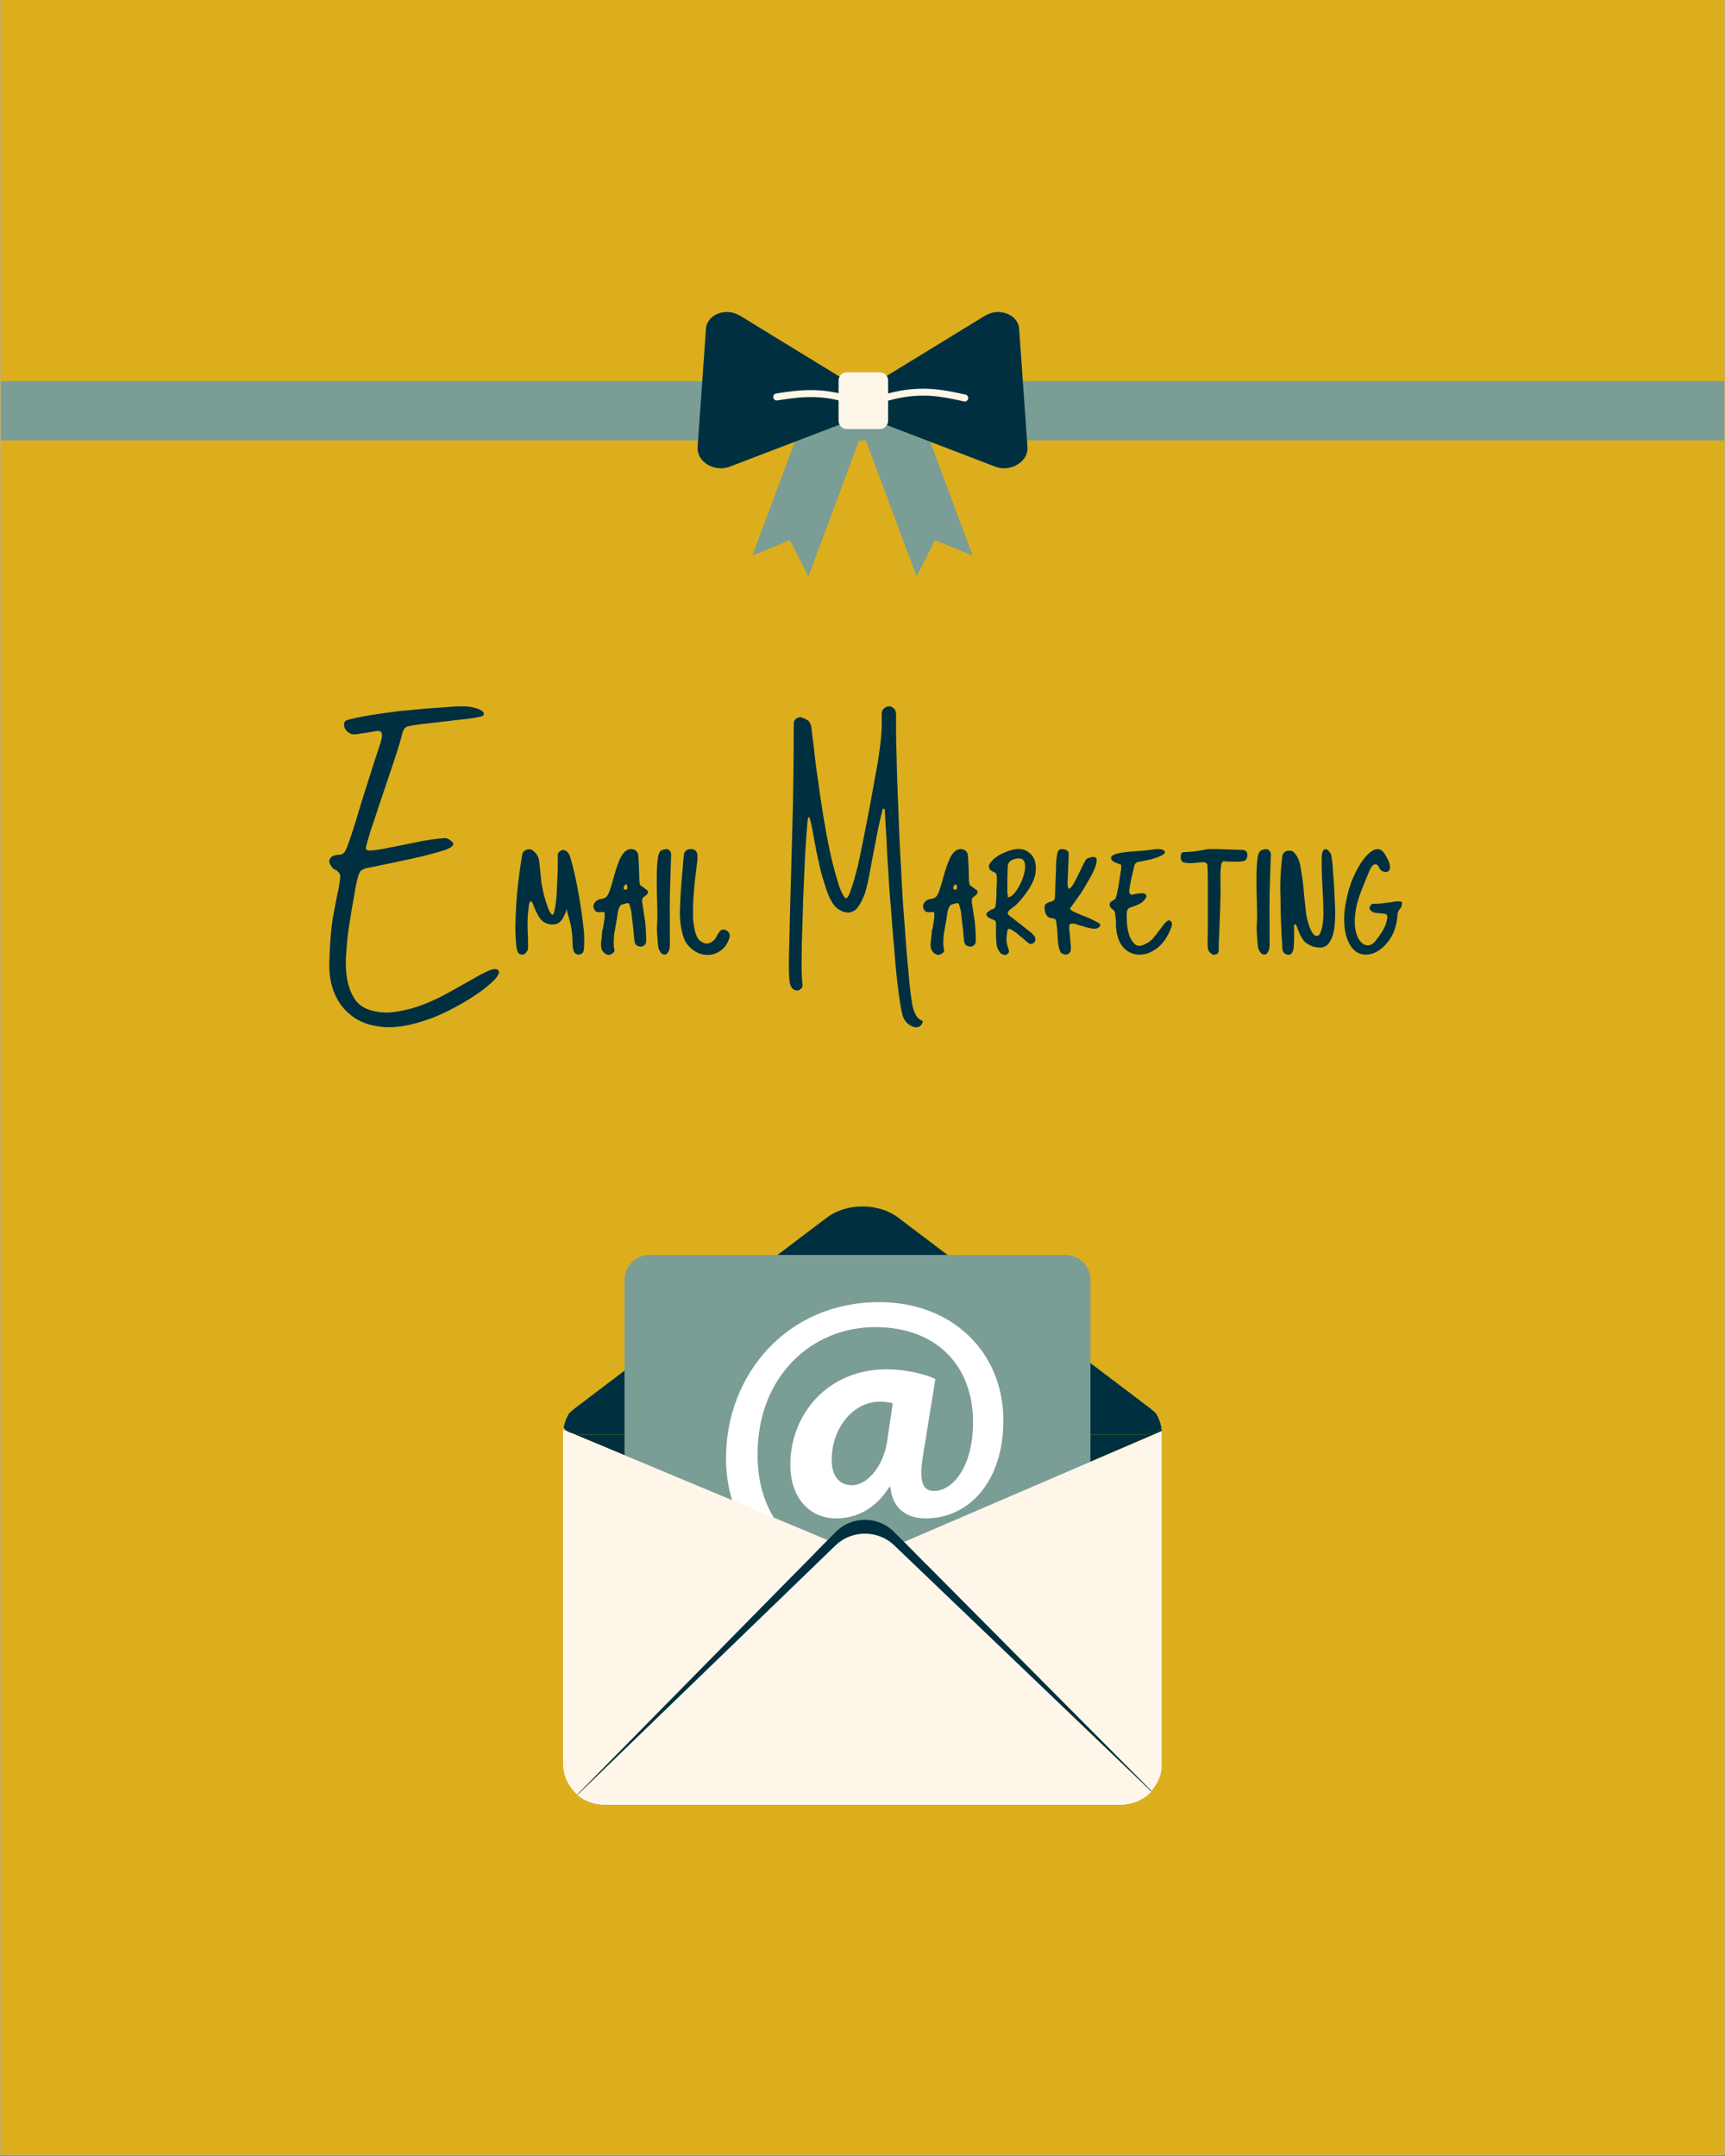 <svg xmlns="http://www.w3.org/2000/svg" xmlns:xlink="http://www.w3.org/1999/xlink" width="1080" viewBox="0 0 810 1012.5" height="1350" preserveAspectRatio="xMidYMid meet"><rect x="0" y="0" width="810" height="1012.5" fill="#808080" stroke="none"/><defs><g></g><clipPath id="a525befcac"><path d="M 0.199 0 L 809.801 0 L 809.801 1012 L 0.199 1012 Z M 0.199 0 " clip-rule="nonzero"></path></clipPath><clipPath id="8c1b9ce1f2"><path d="M 264.367 566 L 545.48 566 L 545.48 674 L 264.367 674 Z M 264.367 566 " clip-rule="nonzero"></path></clipPath><clipPath id="90d889a7bb"><path d="M 268.059 670 L 545.48 670 L 545.48 731.367 L 268.059 731.367 Z M 268.059 670 " clip-rule="nonzero"></path></clipPath><clipPath id="795c4962c1"><path d="M 264.367 671 L 389 671 L 389 843 L 264.367 843 Z M 264.367 671 " clip-rule="nonzero"></path></clipPath><clipPath id="7dd7f63689"><path d="M 424.246 672 L 545.48 672 L 545.48 841.438 L 424.246 841.438 Z M 424.246 672 " clip-rule="nonzero"></path></clipPath><clipPath id="ff5688ecf4"><path d="M 271 713.535 L 541 713.535 L 541 847.645 L 271 847.645 Z M 271 713.535 " clip-rule="nonzero"></path></clipPath><clipPath id="a578662caf"><path d="M 271 720 L 541 720 L 541 847.645 L 271 847.645 Z M 271 720 " clip-rule="nonzero"></path></clipPath><clipPath id="12f817df40"><path d="M 0.199 178 L 809.801 178 L 809.801 207 L 0.199 207 Z M 0.199 178 " clip-rule="nonzero"></path></clipPath><clipPath id="b4015b34bd"><path d="M 353 187 L 411 187 L 411 270.871 L 353 270.871 Z M 353 187 " clip-rule="nonzero"></path></clipPath><clipPath id="8a085f81ce"><path d="M 399 187 L 457 187 L 457 270.871 L 399 270.871 Z M 399 187 " clip-rule="nonzero"></path></clipPath></defs><g clip-path="url(#a525befcac)"><path fill="#ffffff" d="M 0.199 0 L 809.801 0 L 809.801 1012 L 0.199 1012 Z M 0.199 0 " fill-opacity="1" fill-rule="nonzero"></path><path fill="#dcae1d" d="M 0.199 0 L 809.801 0 L 809.801 1012 L 0.199 1012 Z M 0.199 0 " fill-opacity="1" fill-rule="nonzero"></path></g><g clip-path="url(#8c1b9ce1f2)"><path fill="#00303f" d="M 542.871 663.844 C 542.035 662.973 541.016 662.07 539.793 661.148 L 531.859 655.137 L 421.73 571.789 C 412.527 564.828 397.484 564.828 388.281 571.789 L 278.152 655.137 L 270.215 661.148 C 268.992 662.07 267.973 662.973 267.141 663.844 C 265.961 665.816 265.121 668.004 264.695 670.344 C 265.641 672.48 268.973 673.801 274.535 673.801 L 535.477 673.801 C 541.043 673.801 544.367 672.48 545.316 670.344 C 544.895 668.004 544.051 665.816 542.871 663.844 " fill-opacity="1" fill-rule="nonzero"></path></g><g clip-path="url(#90d889a7bb)"><path fill="#00303f" d="M 545.555 672.051 C 545.504 671.473 545.418 670.906 545.316 670.344 C 544.367 672.48 541.043 673.801 535.477 673.801 L 274.535 673.801 C 272.148 673.801 270.172 673.559 268.621 673.109 L 407.859 731.285 L 545.555 672.051 " fill-opacity="1" fill-rule="nonzero"></path></g><path fill="#7a9d96" d="M 512.031 762.219 C 512.031 768.688 506.789 773.938 500.316 773.938 L 304.984 773.938 C 298.512 773.938 293.266 768.688 293.266 762.219 L 293.266 601.074 C 293.266 594.602 298.512 589.352 304.984 589.352 L 500.316 589.352 C 506.789 589.352 512.031 594.602 512.031 601.074 L 512.031 762.219 " fill-opacity="1" fill-rule="nonzero"></path><path fill="#ffffff" d="M 419.207 659.012 C 417.664 658.633 415.547 658.242 413.242 658.242 C 400.543 658.242 390.539 670.75 390.539 685.562 C 390.539 692.875 393.809 697.488 400.156 697.488 C 407.277 697.488 414.777 688.449 416.508 677.293 Z M 436.324 738.465 C 424.781 743.66 414.777 745.395 400.926 745.395 C 368.988 745.395 340.906 722.496 340.906 684.797 C 340.906 645.547 369.57 611.5 412.855 611.5 C 446.906 611.5 471.145 634.777 471.145 667.094 C 471.145 695.375 455.371 713.07 434.594 713.07 C 425.551 713.07 419.012 708.262 418.051 698.258 L 417.664 698.258 C 411.508 707.875 403.043 713.07 392.652 713.07 C 380.344 713.07 371.105 703.648 371.105 687.871 C 371.105 664.207 388.617 643.047 416.316 643.047 C 424.781 643.047 434.398 645.164 439.207 647.668 L 433.438 683.445 C 431.516 694.797 432.863 699.992 438.246 700.184 C 446.523 700.566 456.91 689.988 456.91 667.672 C 456.91 642.473 440.75 623.238 410.934 623.238 C 381.305 623.238 355.719 646.129 355.719 683.062 C 355.719 715.379 376.113 733.465 404.777 733.465 C 414.586 733.465 425.164 731.348 432.863 727.5 L 436.324 738.465 " fill-opacity="1" fill-rule="nonzero"></path><g clip-path="url(#795c4962c1)"><path fill="#fff6ea" d="M 268.621 673.109 C 267.789 672.867 267.082 672.574 266.492 672.223 L 264.543 671.406 C 264.445 672.195 264.367 672.988 264.367 673.801 L 264.367 828.113 C 264.367 833.945 266.973 839.188 271.062 842.777 L 388.656 723.266 L 268.621 673.109 " fill-opacity="1" fill-rule="nonzero"></path></g><g clip-path="url(#7dd7f63689)"><path fill="#fff6ea" d="M 545.641 828.113 L 545.641 673.801 C 545.641 673.211 545.609 672.625 545.555 672.051 L 424.504 724.129 L 540.672 841.062 C 543.75 837.605 545.641 833.074 545.641 828.113 " fill-opacity="1" fill-rule="nonzero"></path></g><g clip-path="url(#ff5688ecf4)"><path fill="#00303f" d="M 424.504 724.129 L 419.832 719.434 C 412.266 711.809 399.902 711.836 392.367 719.496 L 388.656 723.266 L 271.062 842.777 C 274.508 845.797 278.992 847.645 283.902 847.645 L 526.105 847.645 C 531.887 847.645 537.098 845.082 540.672 841.062 L 424.504 724.129 " fill-opacity="1" fill-rule="nonzero"></path></g><g clip-path="url(#a578662caf)"><path fill="#fff6ea" d="M 424.504 730.137 L 419.832 725.66 C 412.266 718.41 399.902 718.441 392.367 725.723 L 388.656 729.312 L 271.062 843.016 C 274.508 845.883 278.992 847.645 283.902 847.645 L 526.105 847.645 C 531.887 847.645 537.098 845.207 540.672 841.379 L 424.504 730.137 " fill-opacity="1" fill-rule="nonzero"></path></g><g clip-path="url(#12f817df40)"><path fill="#7a9d96" d="M 0.402 178.988 L 809.598 178.988 L 809.598 206.836 L 0.402 206.836 Z M 0.402 178.988 " fill-opacity="1" fill-rule="nonzero"></path></g><g clip-path="url(#b4015b34bd)"><path fill="#7a9d96" d="M 380.809 187.102 L 353.285 260.906 L 370.957 253.699 L 379.613 270.684 L 410.758 187.102 Z M 380.809 187.102 " fill-opacity="1" fill-rule="nonzero"></path></g><g clip-path="url(#8a085f81ce)"><path fill="#7a9d96" d="M 399.242 187.102 L 430.387 270.684 L 439.043 253.699 L 456.715 260.906 L 429.191 187.102 Z M 399.242 187.102 " fill-opacity="1" fill-rule="nonzero"></path></g><path fill="#00303f" d="M 374.723 164.938 L 401.922 181.559 C 408.586 185.617 407.969 194.234 400.836 196.879 L 371.719 208.031 L 342.602 219.188 C 335.395 221.902 327.102 216.797 327.57 209.988 L 331.484 154.434 C 331.988 147.59 340.898 144.184 347.598 148.312 Z M 374.723 164.938 " fill-opacity="1" fill-rule="nonzero"></path><path fill="#00303f" d="M 462.438 148.312 C 469.137 144.184 478.047 147.625 478.555 154.434 L 480.508 182.211 L 482.465 209.988 C 482.934 216.797 474.605 221.902 467.434 219.188 L 438.316 208.031 L 409.199 196.879 C 402.066 194.199 401.414 185.617 408.113 181.559 L 435.312 164.938 Z M 462.438 148.312 " fill-opacity="1" fill-rule="nonzero"></path><path fill="#fff6ea" d="M 403.371 190.977 C 403.188 190.977 402.973 190.938 402.789 190.867 C 386.855 184.676 376.246 186.305 364.98 188.043 C 364.078 188.188 363.242 187.57 363.098 186.664 C 362.953 185.762 363.57 184.926 364.477 184.781 C 375.664 183.082 387.219 181.305 403.949 187.789 C 404.82 188.113 405.219 189.055 404.891 189.926 C 404.676 190.578 404.059 190.977 403.371 190.977 Z M 403.371 190.977 " fill-opacity="1" fill-rule="nonzero"></path><path fill="#fff6ea" d="M 414.234 188.949 C 413.547 188.949 412.895 188.477 412.676 187.789 C 412.387 186.918 412.895 186.016 413.766 185.723 C 430.93 180.363 442.34 182.863 453.383 185.324 C 454.254 185.508 454.832 186.414 454.613 187.281 C 454.434 188.152 453.527 188.73 452.66 188.512 C 441.543 186.051 431.074 183.73 414.777 188.84 C 414.598 188.949 414.414 188.949 414.234 188.949 Z M 414.234 188.949 " fill-opacity="1" fill-rule="nonzero"></path><path fill="#fff6ea" d="M 413.184 201.477 L 397.613 201.477 C 395.477 201.477 393.773 199.777 393.773 197.641 L 393.773 178.699 C 393.773 176.562 395.477 174.859 397.613 174.859 L 413.184 174.859 C 415.32 174.859 417.023 176.562 417.023 178.699 L 417.023 197.641 C 417.023 199.738 415.32 201.477 413.184 201.477 Z M 413.184 201.477 " fill-opacity="1" fill-rule="nonzero"></path><g fill="#00303f" fill-opacity="1"><g transform="translate(149.477, 482.385)"><g><path d="M 84.484 -26.719 C 85.305 -26.039 84.758 -24.602 82.844 -22.406 C 80.789 -20.219 77.844 -17.82 74 -15.219 C 70.164 -12.613 65.645 -10.008 60.438 -7.406 C 55.227 -4.801 49.816 -2.812 44.203 -1.438 C 38.172 0.07 32.754 0.414 27.953 -0.406 C 23.023 -1.094 18.848 -2.805 15.422 -5.547 C 11.992 -8.148 9.391 -11.578 7.609 -15.828 C 5.828 -20.078 5.004 -24.941 5.141 -30.422 C 5.41 -39.609 6.023 -46.875 6.984 -52.219 C 7.941 -57.562 8.766 -61.738 9.453 -64.75 C 10.004 -67.77 10.281 -69.895 10.281 -71.125 C 10.145 -72.352 9.188 -73.379 7.406 -74.203 C 6.852 -74.484 6.375 -75.035 5.969 -75.859 C 5.414 -76.535 5.141 -77.219 5.141 -77.906 C 5.141 -78.594 5.484 -79.281 6.172 -79.969 C 6.848 -80.508 8.008 -80.848 9.656 -80.984 C 10.613 -80.984 11.367 -81.258 11.922 -81.812 C 12.473 -82.227 13.16 -83.598 13.984 -85.922 C 14.805 -88.117 15.969 -91.613 17.469 -96.406 C 18.844 -101.207 20.969 -108.062 23.844 -116.969 C 25.895 -123.539 27.473 -128.406 28.578 -131.562 C 29.672 -134.707 30.082 -136.832 29.812 -137.938 C 29.531 -139.031 28.43 -139.367 26.516 -138.953 C 24.598 -138.547 21.582 -138.066 17.469 -137.516 C 16.375 -137.379 15.414 -137.586 14.594 -138.141 C 13.633 -138.68 12.953 -139.363 12.547 -140.188 C 12.129 -141.008 11.988 -141.832 12.125 -142.656 C 12.258 -143.477 12.805 -144.031 13.766 -144.312 C 16.785 -145.125 20.422 -145.875 24.672 -146.562 C 28.922 -147.25 33.305 -147.867 37.828 -148.422 C 42.348 -148.828 46.734 -149.238 50.984 -149.656 C 55.234 -149.926 58.93 -150.195 62.078 -150.469 C 65.91 -150.75 68.926 -150.75 71.125 -150.469 C 73.312 -150.062 74.957 -149.582 76.062 -149.031 C 77.02 -148.477 77.566 -147.93 77.703 -147.391 C 77.703 -146.703 77.5 -146.289 77.094 -146.156 C 76.125 -145.738 74.066 -145.328 70.922 -144.922 C 67.629 -144.516 64.133 -144.102 60.438 -143.688 C 56.594 -143.281 52.961 -142.867 49.547 -142.453 C 45.984 -142.047 43.445 -141.633 41.938 -141.219 C 40.844 -140.945 40.02 -139.922 39.469 -138.141 C 38.914 -135.672 37.891 -132.176 36.391 -127.656 C 34.879 -123 33.234 -118.066 31.453 -112.859 C 29.672 -107.648 27.957 -102.508 26.312 -97.438 C 24.531 -92.363 23.227 -88.113 22.406 -84.688 C 22 -83.32 22.957 -82.773 25.281 -83.047 C 27.477 -83.18 30.426 -83.66 34.125 -84.484 C 37.82 -85.172 41.93 -85.992 46.453 -86.953 C 50.973 -87.91 55.289 -88.523 59.406 -88.797 C 60.5 -88.797 61.664 -88.18 62.906 -86.953 C 63.594 -86.266 63.523 -85.578 62.703 -84.891 C 61.879 -84.066 59.957 -83.25 56.938 -82.438 C 53.789 -81.469 49.473 -80.367 43.984 -79.141 C 38.367 -77.91 31.176 -76.406 22.406 -74.625 C 21.445 -74.344 20.691 -74 20.141 -73.594 C 19.461 -73.039 18.914 -71.875 18.5 -70.094 C 17.945 -68.176 17.398 -65.438 16.859 -61.875 C 16.172 -58.312 15.348 -53.445 14.391 -47.281 C 13.836 -43.582 13.426 -39.676 13.156 -35.562 C 12.75 -31.312 12.816 -27.336 13.359 -23.641 C 13.91 -19.805 15.078 -16.445 16.859 -13.562 C 18.641 -10.688 21.379 -8.77 25.078 -7.812 C 29.055 -6.719 33.164 -6.582 37.406 -7.406 C 41.656 -8.082 45.836 -9.242 49.953 -10.891 C 54.066 -12.535 58.039 -14.457 61.875 -16.656 C 65.57 -18.707 69 -20.625 72.156 -22.406 C 75.164 -24.188 77.77 -25.555 79.969 -26.516 C 82.02 -27.473 83.523 -27.539 84.484 -26.719 Z M 84.484 -26.719 "></path></g></g></g><g fill="#00303f" fill-opacity="1"><g transform="translate(239.714, 482.385)"><g><path d="M 28.156 -79.547 C 29.395 -75.16 30.426 -70.848 31.25 -66.609 C 32.07 -62.223 32.754 -58.176 33.297 -54.469 C 33.848 -50.633 34.258 -47.281 34.531 -44.406 C 34.664 -41.383 34.664 -39.125 34.531 -37.625 C 34.531 -36.383 34.328 -35.492 33.922 -34.953 C 33.367 -34.398 32.816 -34.125 32.266 -34.125 C 31.723 -33.988 31.176 -34.125 30.625 -34.531 C 30.082 -34.812 29.738 -35.289 29.594 -35.969 C 29.32 -36.789 29.188 -37.477 29.188 -38.031 C 29.188 -42.551 28.773 -46.316 27.953 -49.328 C 27.129 -52.348 26.582 -54.406 26.312 -55.5 C 26.176 -54.406 25.766 -53.312 25.078 -52.219 C 24.117 -49.883 22.68 -48.582 20.766 -48.312 C 18.703 -48.031 16.922 -48.441 15.422 -49.547 C 14.316 -50.367 13.492 -51.395 12.953 -52.625 C 12.266 -53.719 11.719 -54.812 11.312 -55.906 L 10.281 -58.375 C 10 -59.062 9.656 -59.27 9.25 -59 C 8.844 -58.582 8.566 -57.348 8.422 -55.297 C 8.148 -53.242 8.016 -51.051 8.016 -48.719 C 8.016 -46.25 8.082 -43.988 8.219 -41.938 C 8.219 -39.875 8.219 -38.641 8.219 -38.234 C 8.352 -37.141 8.219 -36.316 7.812 -35.766 C 7.395 -35.078 6.984 -34.598 6.578 -34.328 C 6.023 -34.055 5.477 -33.988 4.938 -34.125 C 4.25 -34.258 3.77 -34.602 3.5 -35.156 C 2.945 -36.113 2.602 -38.238 2.469 -41.531 C 2.195 -44.676 2.195 -48.441 2.469 -52.828 C 2.602 -57.078 2.945 -61.738 3.5 -66.812 C 4.039 -71.738 4.723 -76.535 5.547 -81.203 C 5.68 -82.16 6.301 -82.844 7.406 -83.25 C 8.5 -83.664 9.391 -83.664 10.078 -83.25 C 11.859 -82.02 12.953 -80.516 13.359 -78.734 C 13.629 -76.953 13.973 -73.727 14.391 -69.062 C 14.523 -67.562 14.867 -65.645 15.422 -63.312 C 15.961 -60.977 16.578 -58.922 17.266 -57.141 C 17.816 -55.223 18.438 -53.922 19.125 -53.234 C 19.664 -52.41 20.145 -52.754 20.562 -54.266 C 20.969 -55.91 21.305 -58.172 21.578 -61.047 C 21.723 -63.785 21.863 -66.598 22 -69.484 C 22.133 -72.359 22.203 -74.961 22.203 -77.297 L 22.203 -80.984 C 22.203 -81.535 22.473 -82.02 23.016 -82.438 C 23.43 -82.844 23.984 -83.113 24.672 -83.25 C 25.211 -83.25 25.828 -82.977 26.516 -82.438 C 27.203 -81.883 27.75 -80.922 28.156 -79.547 Z M 28.156 -79.547 "></path></g></g></g><g fill="#00303f" fill-opacity="1"><g transform="translate(276.508, 482.385)"><g><path d="M 27.344 -64.344 C 27.613 -64.207 27.75 -63.93 27.75 -63.516 C 27.75 -63.109 27.68 -62.836 27.547 -62.703 C 27.129 -62.148 26.785 -61.805 26.516 -61.672 C 26.109 -61.391 25.766 -61.113 25.484 -60.844 C 25.211 -60.57 25.078 -60.227 25.078 -59.812 C 24.941 -59.27 25.008 -58.379 25.281 -57.141 C 25.695 -54.535 26.109 -51.797 26.516 -48.922 C 26.785 -45.91 26.922 -43.102 26.922 -40.5 C 26.922 -39.395 26.516 -38.641 25.703 -38.234 C 24.879 -37.68 23.914 -37.68 22.812 -38.234 C 22.406 -38.367 22.133 -38.57 22 -38.844 C 21.719 -39.125 21.508 -39.812 21.375 -40.906 C 21.238 -41.863 21.102 -43.367 20.969 -45.422 C 20.695 -47.484 20.352 -50.43 19.938 -54.266 C 19.801 -54.816 19.664 -55.363 19.531 -55.906 C 19.395 -56.32 19.258 -56.805 19.125 -57.359 C 19.125 -57.629 18.984 -57.898 18.703 -58.172 C 18.297 -58.305 17.953 -58.305 17.672 -58.172 C 16.578 -57.898 15.828 -57.695 15.422 -57.562 C 14.867 -57.281 14.457 -56.727 14.188 -55.906 C 13.77 -55.082 13.492 -53.852 13.359 -52.219 C 13.086 -50.438 12.676 -48.035 12.125 -45.016 C 11.852 -43.648 11.719 -42.281 11.719 -40.906 C 11.582 -39.531 11.648 -38.16 11.922 -36.797 C 12.191 -36.109 12.055 -35.492 11.516 -34.953 C 10.828 -34.398 10.141 -34.055 9.453 -33.922 C 8.766 -33.922 8.082 -34.191 7.406 -34.734 C 6.719 -35.285 6.238 -35.906 5.969 -36.594 C 5.688 -37.688 5.613 -38.781 5.75 -39.875 C 5.895 -40.832 6.102 -42.891 6.375 -46.047 L 6.578 -46.047 C 6.848 -47.828 7.051 -49.129 7.188 -49.953 C 7.332 -50.641 7.406 -51.188 7.406 -51.594 L 7.406 -53.453 C 7.406 -53.859 7.266 -54.062 6.984 -54.062 C 6.578 -54.062 6.164 -54.062 5.75 -54.062 C 5.207 -53.926 4.66 -53.926 4.109 -54.062 C 3.555 -54.062 3.078 -54.406 2.672 -55.094 C 1.984 -56.188 1.984 -57.281 2.672 -58.375 C 3.223 -59.195 3.977 -59.75 4.938 -60.031 C 5.758 -60.164 6.582 -60.367 7.406 -60.641 C 8.363 -61.047 9.18 -62.281 9.859 -64.344 C 10.547 -66.395 11.234 -68.723 11.922 -71.328 C 12.609 -73.797 13.43 -76.195 14.391 -78.531 C 15.348 -80.852 16.582 -82.426 18.094 -83.25 C 19.188 -83.801 20.348 -83.801 21.578 -83.25 C 22.68 -82.562 23.234 -81.602 23.234 -80.375 C 23.504 -76.258 23.641 -73.312 23.641 -71.531 C 23.641 -69.613 23.707 -68.312 23.844 -67.625 C 23.977 -66.801 24.32 -66.32 24.875 -66.188 C 25.281 -65.914 26.102 -65.301 27.344 -64.344 Z M 16.438 -64.953 C 16.582 -64.68 16.926 -64.547 17.469 -64.547 C 17.883 -64.547 18.094 -64.957 18.094 -65.781 C 17.957 -67.008 17.613 -67.352 17.062 -66.812 C 16.375 -66.258 16.164 -65.641 16.438 -64.953 Z M 16.438 -64.953 "></path></g></g></g><g fill="#00303f" fill-opacity="1"><g transform="translate(306.313, 482.385)"><g><path d="M 8.219 -41.531 C 8.352 -38.926 8.219 -37.07 7.812 -35.969 C 7.258 -34.738 6.645 -34.125 5.969 -34.125 C 5.145 -33.988 4.457 -34.332 3.906 -35.156 C 3.219 -35.977 2.805 -37.07 2.672 -38.438 C 2.535 -40.219 2.398 -42 2.266 -43.781 C 2.129 -45.426 2.129 -47.141 2.266 -48.922 C 2.398 -51.523 2.398 -54.676 2.266 -58.375 C 2.129 -62.082 2.062 -65.719 2.062 -69.281 C 2.062 -72.844 2.195 -75.926 2.469 -78.531 C 2.738 -81.133 3.352 -82.641 4.312 -83.047 C 5.957 -83.734 7.125 -83.801 7.812 -83.25 C 8.5 -82.562 8.844 -81.879 8.844 -81.203 C 8.289 -66.941 8.082 -56.801 8.219 -50.781 C 8.219 -44.75 8.219 -41.664 8.219 -41.531 Z M 8.219 -41.531 "></path></g></g></g><g fill="#00303f" fill-opacity="1"><g transform="translate(317.207, 482.385)"><g><path d="M 24.875 -44.609 C 25.562 -43.648 25.629 -42.551 25.078 -41.312 C 24.254 -38.988 22.953 -37.207 21.172 -35.969 C 19.391 -34.602 17.332 -33.922 15 -33.922 C 12.676 -33.922 10.555 -34.602 8.641 -35.969 C 6.578 -37.344 5.066 -39.125 4.109 -41.312 C 2.598 -45.289 1.914 -49.883 2.062 -55.094 C 2.195 -60.301 2.602 -66.469 3.281 -73.594 C 3.426 -75.781 3.633 -78.242 3.906 -80.984 C 4.039 -81.953 4.453 -82.641 5.141 -83.047 C 5.691 -83.453 6.375 -83.656 7.188 -83.656 C 8.969 -83.656 10 -82.766 10.281 -80.984 C 10.281 -80.172 10.281 -79.352 10.281 -78.531 C 10.145 -77.57 9.867 -75.305 9.453 -71.734 C 9.18 -69.816 8.977 -68.035 8.844 -66.391 C 8.707 -64.609 8.566 -62.828 8.422 -61.047 C 8.285 -58.992 8.219 -57.281 8.219 -55.906 L 8.219 -52.219 C 8.219 -51.113 8.285 -50.082 8.422 -49.125 C 8.566 -48.031 8.773 -46.797 9.047 -45.422 C 9.734 -42.68 10.691 -40.973 11.922 -40.297 C 13.016 -39.609 13.906 -39.266 14.594 -39.266 C 15.82 -39.266 17.055 -39.879 18.297 -41.109 C 18.566 -41.391 18.844 -41.801 19.125 -42.344 C 19.395 -42.895 19.664 -43.375 19.938 -43.781 L 20.766 -45.016 C 21.172 -45.566 21.785 -45.844 22.609 -45.844 C 23.43 -45.844 24.188 -45.43 24.875 -44.609 Z M 24.875 -44.609 "></path></g></g></g><g fill="#00303f" fill-opacity="1"><g transform="translate(344.751, 482.385)"><g></g></g></g><g fill="#00303f" fill-opacity="1"><g transform="translate(365.306, 482.385)"><g><path d="M 11.516 -20.141 C 11.648 -19.461 11.508 -18.848 11.094 -18.297 C 10.551 -17.742 10.004 -17.398 9.453 -17.266 C 8.766 -17.129 8.082 -17.266 7.406 -17.672 C 6.719 -18.086 6.164 -18.844 5.75 -19.938 C 5.207 -21.719 5.004 -25.898 5.141 -32.484 C 5.273 -38.922 5.477 -47.414 5.75 -57.969 C 6.031 -68.383 6.375 -80.719 6.781 -94.969 C 7.195 -109.219 7.406 -125.113 7.406 -142.656 C 7.406 -143.613 7.883 -144.438 8.844 -145.125 C 9.801 -145.676 10.691 -145.742 11.516 -145.328 C 13.297 -144.648 14.391 -143.969 14.797 -143.281 C 15.211 -142.594 15.488 -141.836 15.625 -141.016 C 15.895 -138.828 16.305 -135.609 16.859 -131.359 C 17.266 -126.973 17.879 -122.109 18.703 -116.766 C 19.391 -111.422 20.211 -105.801 21.172 -99.906 C 22.129 -94.008 23.156 -88.457 24.25 -83.25 C 25.352 -78.039 26.52 -73.453 27.75 -69.484 C 28.844 -65.367 30.078 -62.488 31.453 -60.844 C 32.141 -59.883 33.031 -60.984 34.125 -64.141 C 35.219 -67.148 36.383 -71.191 37.625 -76.266 C 38.719 -81.336 39.879 -87.023 41.109 -93.328 C 42.348 -99.492 43.445 -105.316 44.406 -110.797 C 45.363 -116.141 46.188 -120.66 46.875 -124.359 C 47.414 -128.066 47.688 -129.988 47.688 -130.125 C 48.375 -134.914 48.719 -138.957 48.719 -142.25 L 48.719 -147.594 C 48.852 -148.551 49.266 -149.305 49.953 -149.859 C 50.641 -150.398 51.395 -150.672 52.219 -150.672 C 53.039 -150.672 53.789 -150.332 54.469 -149.656 C 55.156 -148.969 55.5 -147.867 55.5 -146.359 C 55.363 -141.285 55.43 -134.914 55.703 -127.25 C 55.836 -119.57 56.113 -111.348 56.531 -102.578 C 56.801 -93.672 57.211 -84.555 57.766 -75.234 C 58.172 -65.91 58.719 -57.141 59.406 -48.922 C 59.957 -40.566 60.57 -33.031 61.25 -26.312 C 61.801 -19.457 62.422 -14.18 63.109 -10.484 C 63.379 -8.973 63.859 -7.535 64.547 -6.172 C 65.098 -4.797 66.125 -3.766 67.625 -3.078 C 68.176 -2.805 68.109 -2.191 67.422 -1.234 C 66.598 -0.141 65.504 0.27 64.141 0 C 62.078 -0.551 60.5 -1.719 59.406 -3.5 C 58.719 -4.457 58.102 -6.648 57.562 -10.078 C 57.008 -13.359 56.457 -17.398 55.906 -22.203 C 55.363 -26.992 54.883 -32.336 54.469 -38.234 C 53.926 -43.992 53.445 -49.883 53.031 -55.906 C 52.488 -61.801 52.078 -67.562 51.797 -73.188 C 51.391 -78.664 51.117 -83.598 50.984 -87.984 C 50.703 -92.234 50.492 -95.66 50.359 -98.266 L 50.156 -102.172 C 50.156 -102.305 50.02 -102.441 49.75 -102.578 C 49.469 -102.711 49.258 -102.578 49.125 -102.172 C 47.625 -96.141 46.461 -90.723 45.641 -85.922 C 44.68 -81.129 43.859 -76.812 43.172 -72.969 C 42.484 -69.133 41.727 -65.848 40.906 -63.109 C 39.945 -60.234 38.711 -57.832 37.203 -55.906 C 36.797 -55.363 36.18 -54.883 35.359 -54.469 C 34.398 -53.926 33.367 -53.723 32.266 -53.859 C 31.035 -53.992 29.805 -54.473 28.578 -55.297 C 27.336 -55.984 26.172 -57.285 25.078 -59.203 C 23.848 -61.391 22.754 -64.195 21.797 -67.625 C 20.691 -70.914 19.801 -74.273 19.125 -77.703 C 18.301 -81.129 17.613 -84.488 17.062 -87.781 C 16.508 -90.926 16.031 -93.457 15.625 -95.375 C 15.207 -97.301 14.863 -98.398 14.594 -98.672 C 14.188 -98.805 13.91 -97.641 13.766 -95.172 C 13.086 -87.223 12.609 -79.273 12.328 -71.328 C 11.922 -63.242 11.648 -55.773 11.516 -48.922 C 11.234 -41.93 11.094 -35.898 11.094 -30.828 C 11.094 -25.766 11.234 -22.203 11.516 -20.141 Z M 11.516 -20.141 "></path></g></g></g><g fill="#00303f" fill-opacity="1"><g transform="translate(431.288, 482.385)"><g><path d="M 27.344 -64.344 C 27.613 -64.207 27.75 -63.93 27.75 -63.516 C 27.75 -63.109 27.68 -62.836 27.547 -62.703 C 27.129 -62.148 26.785 -61.805 26.516 -61.672 C 26.109 -61.391 25.766 -61.113 25.484 -60.844 C 25.211 -60.57 25.078 -60.227 25.078 -59.812 C 24.941 -59.27 25.008 -58.379 25.281 -57.141 C 25.695 -54.535 26.109 -51.797 26.516 -48.922 C 26.785 -45.91 26.922 -43.102 26.922 -40.5 C 26.922 -39.395 26.516 -38.641 25.703 -38.234 C 24.879 -37.68 23.914 -37.68 22.812 -38.234 C 22.406 -38.367 22.133 -38.57 22 -38.844 C 21.719 -39.125 21.508 -39.812 21.375 -40.906 C 21.238 -41.863 21.102 -43.367 20.969 -45.422 C 20.695 -47.484 20.352 -50.43 19.938 -54.266 C 19.801 -54.816 19.664 -55.363 19.531 -55.906 C 19.395 -56.32 19.258 -56.805 19.125 -57.359 C 19.125 -57.629 18.984 -57.898 18.703 -58.172 C 18.297 -58.305 17.953 -58.305 17.672 -58.172 C 16.578 -57.898 15.828 -57.695 15.422 -57.562 C 14.867 -57.281 14.457 -56.727 14.188 -55.906 C 13.77 -55.082 13.492 -53.852 13.359 -52.219 C 13.086 -50.438 12.676 -48.035 12.125 -45.016 C 11.852 -43.648 11.719 -42.281 11.719 -40.906 C 11.582 -39.531 11.648 -38.16 11.922 -36.797 C 12.191 -36.109 12.055 -35.492 11.516 -34.953 C 10.828 -34.398 10.141 -34.055 9.453 -33.922 C 8.766 -33.922 8.082 -34.191 7.406 -34.734 C 6.719 -35.285 6.238 -35.906 5.969 -36.594 C 5.688 -37.688 5.613 -38.781 5.75 -39.875 C 5.895 -40.832 6.102 -42.891 6.375 -46.047 L 6.578 -46.047 C 6.848 -47.828 7.051 -49.129 7.188 -49.953 C 7.332 -50.641 7.406 -51.188 7.406 -51.594 L 7.406 -53.453 C 7.406 -53.859 7.266 -54.062 6.984 -54.062 C 6.578 -54.062 6.164 -54.062 5.75 -54.062 C 5.207 -53.926 4.66 -53.926 4.109 -54.062 C 3.555 -54.062 3.078 -54.406 2.672 -55.094 C 1.984 -56.188 1.984 -57.281 2.672 -58.375 C 3.223 -59.195 3.977 -59.75 4.938 -60.031 C 5.758 -60.164 6.582 -60.367 7.406 -60.641 C 8.363 -61.047 9.18 -62.281 9.859 -64.344 C 10.547 -66.395 11.234 -68.723 11.922 -71.328 C 12.609 -73.797 13.43 -76.195 14.391 -78.531 C 15.348 -80.852 16.582 -82.426 18.094 -83.25 C 19.188 -83.801 20.348 -83.801 21.578 -83.25 C 22.68 -82.562 23.234 -81.602 23.234 -80.375 C 23.504 -76.258 23.641 -73.312 23.641 -71.531 C 23.641 -69.613 23.707 -68.312 23.844 -67.625 C 23.977 -66.801 24.32 -66.32 24.875 -66.188 C 25.281 -65.914 26.102 -65.301 27.344 -64.344 Z M 16.438 -64.953 C 16.582 -64.68 16.926 -64.547 17.469 -64.547 C 17.883 -64.547 18.094 -64.957 18.094 -65.781 C 17.957 -67.008 17.613 -67.352 17.062 -66.812 C 16.375 -66.258 16.164 -65.641 16.438 -64.953 Z M 16.438 -64.953 "></path></g></g></g><g fill="#00303f" fill-opacity="1"><g transform="translate(461.093, 482.385)"><g><path d="M 12.547 -36.391 C 12.816 -35.703 12.742 -35.148 12.328 -34.734 C 11.922 -34.191 11.375 -33.922 10.688 -33.922 C 9.457 -34.055 8.566 -34.672 8.016 -35.766 C 7.328 -36.723 6.914 -37.957 6.781 -39.469 C 6.645 -40.977 6.578 -42.555 6.578 -44.203 L 6.578 -48.719 C 6.578 -49.27 6.441 -49.68 6.172 -49.953 C 5.891 -50.223 5.547 -50.426 5.141 -50.562 C 4.586 -50.707 4.109 -50.914 3.703 -51.188 C 3.148 -51.32 2.672 -51.734 2.266 -52.422 C 1.984 -52.828 1.984 -53.238 2.266 -53.656 C 2.535 -53.926 2.875 -54.195 3.281 -54.469 C 3.695 -54.75 4.109 -55.023 4.516 -55.297 C 4.93 -55.43 5.207 -55.5 5.344 -55.5 C 5.895 -55.77 6.238 -56.25 6.375 -56.938 C 6.508 -57.488 6.645 -58.926 6.781 -61.25 C 6.781 -63.852 6.848 -65.91 6.984 -67.422 C 6.984 -68.93 6.984 -70.031 6.984 -70.719 C 6.848 -71.395 6.711 -71.875 6.578 -72.156 C 6.441 -72.426 6.164 -72.629 5.75 -72.766 C 4.102 -73.453 3.281 -74.273 3.281 -75.234 C 3.145 -76.055 3.555 -76.945 4.516 -77.906 C 5.336 -78.863 6.504 -79.82 8.016 -80.781 C 9.523 -81.602 11.102 -82.289 12.75 -82.844 C 15.352 -83.801 17.75 -83.938 19.938 -83.25 C 21.988 -82.426 23.5 -81.055 24.469 -79.141 C 25.289 -77.223 25.492 -74.828 25.078 -71.953 C 24.523 -69.066 22.945 -65.91 20.344 -62.484 C 18.02 -59.336 16.102 -57.285 14.594 -56.328 C 13.082 -55.223 12.258 -54.398 12.125 -53.859 C 11.988 -53.172 12.676 -52.348 14.188 -51.391 C 15.551 -50.297 18.086 -48.305 21.797 -45.422 C 23.43 -44.191 24.457 -43.164 24.875 -42.344 C 25.145 -41.383 25.145 -40.703 24.875 -40.297 C 24.602 -39.742 24.191 -39.398 23.641 -39.266 C 23.086 -38.984 22.742 -38.914 22.609 -39.062 C 21.785 -39.469 20.828 -40.219 19.734 -41.312 C 18.504 -42.27 17.336 -43.234 16.234 -44.203 C 15.141 -45.016 14.18 -45.629 13.359 -46.047 C 12.535 -46.316 12.055 -46.039 11.922 -45.219 C 11.648 -43.719 11.516 -42.348 11.516 -41.109 C 11.516 -39.879 11.859 -38.305 12.547 -36.391 Z M 12.125 -61.047 C 13.219 -60.91 14.52 -61.875 16.031 -63.938 C 17.406 -65.852 18.504 -68.047 19.328 -70.516 C 20.148 -72.836 20.422 -74.957 20.141 -76.875 C 19.734 -78.801 18.43 -79.555 16.234 -79.141 C 13.629 -78.734 12.258 -77.566 12.125 -75.641 C 11.988 -72.078 11.922 -69.406 11.922 -67.625 L 11.922 -63.719 C 11.922 -62.895 11.988 -62.414 12.125 -62.281 C 12.125 -62.008 12.125 -61.598 12.125 -61.047 Z M 12.125 -61.047 "></path></g></g></g><g fill="#00303f" fill-opacity="1"><g transform="translate(488.432, 482.385)"><g><path d="M 13.984 -55.703 C 14.254 -55.016 15.281 -54.332 17.062 -53.656 C 18.844 -52.832 20.691 -52.078 22.609 -51.391 C 24.391 -50.566 25.898 -49.812 27.141 -49.125 C 28.367 -48.445 28.57 -47.766 27.75 -47.078 C 27.062 -46.391 26.172 -46.113 25.078 -46.25 C 23.848 -46.383 22.754 -46.594 21.797 -46.875 C 19.328 -47.551 17.539 -48.098 16.438 -48.516 C 15.207 -48.785 14.391 -48.719 13.984 -48.312 C 13.566 -47.758 13.492 -46.727 13.766 -45.219 C 13.91 -43.57 14.117 -41.176 14.391 -38.031 C 14.523 -36.656 14.391 -35.695 13.984 -35.156 C 13.43 -34.469 12.879 -34.125 12.328 -34.125 C 11.648 -33.988 11.035 -34.125 10.484 -34.531 C 9.797 -34.812 9.383 -35.289 9.25 -35.969 C 8.562 -37.75 8.219 -39.875 8.219 -42.344 C 8.082 -44.812 7.879 -47.07 7.609 -49.125 C 7.473 -49.945 7.266 -50.5 6.984 -50.781 C 6.578 -50.914 6.164 -51.051 5.75 -51.188 C 5.344 -51.188 4.93 -51.254 4.516 -51.391 C 3.973 -51.523 3.492 -51.867 3.078 -52.422 C 2.535 -53.109 2.195 -54.27 2.062 -55.906 C 1.914 -57.414 2.734 -58.379 4.516 -58.797 C 5.617 -59.066 6.305 -59.406 6.578 -59.812 C 6.848 -60.227 6.984 -61.051 6.984 -62.281 C 7.117 -66.945 7.258 -70.719 7.406 -73.594 C 7.406 -76.469 7.539 -78.66 7.812 -80.172 C 7.945 -81.68 8.289 -82.707 8.844 -83.25 C 9.383 -83.664 10.273 -83.734 11.516 -83.453 C 12.609 -83.18 13.223 -82.633 13.359 -81.812 C 13.359 -80.988 13.359 -80.031 13.359 -78.938 C 13.223 -75.508 13.086 -72.562 12.953 -70.094 C 12.816 -67.625 12.883 -66.051 13.156 -65.375 C 13.426 -64.688 14.113 -65.098 15.219 -66.609 C 16.176 -68.109 17.68 -71.051 19.734 -75.438 C 20.422 -76.812 20.969 -77.844 21.375 -78.531 C 21.656 -79.07 22.41 -79.484 23.641 -79.766 C 25.285 -80.172 26.242 -79.895 26.516 -78.938 C 26.648 -77.844 26.379 -76.473 25.703 -74.828 C 25.016 -73.047 24.051 -71.125 22.812 -69.062 C 21.582 -66.875 20.352 -64.82 19.125 -62.906 C 17.75 -60.988 16.582 -59.344 15.625 -57.969 C 14.664 -56.594 14.117 -55.836 13.984 -55.703 Z M 13.984 -55.703 "></path></g></g></g><g fill="#00303f" fill-opacity="1"><g transform="translate(518.853, 482.385)"><g><path d="M 7.609 -76.266 C 6.234 -76.816 5.344 -77.16 4.938 -77.297 C 4.52 -77.43 3.969 -77.77 3.281 -78.312 C 3.008 -78.594 2.875 -79.004 2.875 -79.547 C 2.875 -79.961 3.082 -80.305 3.5 -80.578 C 4.32 -81.129 5.484 -81.539 6.984 -81.812 C 8.359 -82.082 9.938 -82.289 11.719 -82.438 C 13.363 -82.57 15.145 -82.707 17.062 -82.844 C 18.977 -82.977 20.828 -83.18 22.609 -83.453 C 24.254 -83.734 25.625 -83.734 26.719 -83.453 C 27.82 -83.047 28.301 -82.566 28.156 -82.016 C 27.883 -81.328 26.859 -80.645 25.078 -79.969 C 23.297 -79.145 20.281 -78.391 16.031 -77.703 C 14.664 -77.43 13.91 -76.742 13.766 -75.641 C 12.672 -71.254 11.988 -68.102 11.719 -66.188 C 11.301 -64.27 11.301 -63.109 11.719 -62.703 C 12.125 -62.148 12.879 -62.078 13.984 -62.484 C 15.078 -62.766 16.379 -62.906 17.891 -62.906 C 18.43 -62.906 18.91 -62.629 19.328 -62.078 C 19.598 -61.523 19.457 -60.91 18.906 -60.234 C 18.227 -59.273 17.477 -58.586 16.656 -58.172 C 15.695 -57.629 14.805 -57.219 13.984 -56.938 C 13.16 -56.664 12.406 -56.395 11.719 -56.125 C 11.031 -55.844 10.617 -55.43 10.484 -54.891 C 10.211 -54.066 10.145 -52.625 10.281 -50.562 C 10.281 -48.375 10.551 -46.254 11.094 -44.203 C 11.645 -42.141 12.535 -40.492 13.766 -39.266 C 14.867 -38.023 16.445 -37.883 18.5 -38.844 C 19.875 -39.395 21.109 -40.219 22.203 -41.312 C 23.16 -42.414 24.051 -43.516 24.875 -44.609 C 25.695 -45.703 26.52 -46.797 27.344 -47.891 C 28.031 -48.848 28.711 -49.535 29.391 -49.953 C 30.078 -50.359 30.695 -50.148 31.25 -49.328 C 31.656 -48.516 31.516 -47.422 30.828 -46.047 C 29.328 -42.348 27.344 -39.469 24.875 -37.406 C 22.27 -35.352 19.734 -34.258 17.266 -34.125 C 14.66 -33.852 12.332 -34.469 10.281 -35.969 C 8.082 -37.477 6.57 -39.945 5.75 -43.375 C 5.477 -44.332 5.344 -45.156 5.344 -45.844 C 5.207 -46.531 5.141 -47.211 5.141 -47.891 C 5.141 -48.441 5.141 -49.195 5.141 -50.156 C 5.004 -50.977 4.867 -52.145 4.734 -53.656 C 4.586 -54.332 4.312 -54.812 3.906 -55.094 C 3.488 -55.363 3.145 -55.633 2.875 -55.906 C 1.645 -57.414 1.988 -58.648 3.906 -59.609 C 4.312 -59.742 4.656 -60.02 4.938 -60.438 C 5.07 -60.707 5.273 -61.32 5.547 -62.281 C 5.68 -63.102 5.957 -64.473 6.375 -66.391 C 6.645 -68.316 7.055 -70.988 7.609 -74.406 Z M 7.609 -76.266 "></path></g></g></g><g fill="#00303f" fill-opacity="1"><g transform="translate(552.358, 482.385)"><g><path d="M 31.453 -83.25 C 32.961 -82.977 33.578 -81.953 33.297 -80.172 C 33.16 -79.211 32.816 -78.594 32.266 -78.312 C 31.723 -77.906 30.285 -77.703 27.953 -77.703 C 25.348 -77.703 23.566 -77.77 22.609 -77.906 C 21.648 -78.039 21.102 -77.219 20.969 -75.438 C 20.695 -73.52 20.629 -70.164 20.766 -65.375 C 20.766 -60.438 20.555 -53.102 20.141 -43.375 C 20.004 -41.457 19.938 -39.945 19.938 -38.844 C 19.938 -37.613 19.938 -36.656 19.938 -35.969 C 19.801 -35.289 19.598 -34.812 19.328 -34.531 C 18.91 -34.258 18.289 -34.055 17.469 -33.922 C 15.969 -34.609 15.078 -35.633 14.797 -37 C 14.66 -38.781 14.66 -41.586 14.797 -45.422 C 14.797 -49.266 14.797 -53.242 14.797 -57.359 L 14.797 -68.859 C 14.797 -72.422 14.727 -74.82 14.594 -76.062 C 14.457 -77.02 13.773 -77.5 12.547 -77.5 C 11.172 -77.363 9.727 -77.227 8.219 -77.094 C 6.57 -76.945 5.133 -77.016 3.906 -77.297 C 2.676 -77.43 2.062 -78.254 2.062 -79.766 C 2.062 -81.398 2.539 -82.219 3.5 -82.219 C 4.32 -82.219 5.625 -82.289 7.406 -82.438 C 8.633 -82.57 9.66 -82.707 10.484 -82.844 C 11.305 -82.977 12.062 -83.113 12.75 -83.25 C 13.426 -83.383 14.25 -83.52 15.219 -83.656 C 16.031 -83.656 17.191 -83.656 18.703 -83.656 Z M 31.453 -83.25 "></path></g></g></g><g fill="#00303f" fill-opacity="1"><g transform="translate(587.919, 482.385)"><g><path d="M 8.219 -41.531 C 8.352 -38.926 8.219 -37.07 7.812 -35.969 C 7.258 -34.738 6.645 -34.125 5.969 -34.125 C 5.145 -33.988 4.457 -34.332 3.906 -35.156 C 3.219 -35.977 2.805 -37.07 2.672 -38.438 C 2.535 -40.219 2.398 -42 2.266 -43.781 C 2.129 -45.426 2.129 -47.141 2.266 -48.922 C 2.398 -51.523 2.398 -54.676 2.266 -58.375 C 2.129 -62.082 2.062 -65.719 2.062 -69.281 C 2.062 -72.844 2.195 -75.926 2.469 -78.531 C 2.738 -81.133 3.352 -82.641 4.312 -83.047 C 5.957 -83.734 7.125 -83.801 7.812 -83.25 C 8.5 -82.562 8.844 -81.879 8.844 -81.203 C 8.289 -66.941 8.082 -56.801 8.219 -50.781 C 8.219 -44.75 8.219 -41.664 8.219 -41.531 Z M 8.219 -41.531 "></path></g></g></g><g fill="#00303f" fill-opacity="1"><g transform="translate(598.813, 482.385)"><g><path d="M 6.984 -34.125 C 6.16 -33.852 5.336 -33.988 4.516 -34.531 C 3.691 -35.082 3.281 -36.25 3.281 -38.031 C 3.008 -42.281 2.805 -46.254 2.672 -49.953 C 2.535 -53.648 2.469 -57.211 2.469 -60.641 C 2.332 -63.93 2.332 -67.223 2.469 -70.516 C 2.602 -73.66 2.875 -76.879 3.281 -80.172 C 3.562 -81.68 4.383 -82.57 5.75 -82.844 C 6.988 -82.977 7.879 -82.844 8.422 -82.438 C 10.066 -80.926 11.164 -78.801 11.719 -76.062 C 12.27 -73.176 12.75 -70.023 13.156 -66.609 C 13.426 -63.18 13.77 -59.688 14.188 -56.125 C 14.457 -52.562 15.207 -49.27 16.438 -46.25 C 17.258 -44.332 18.082 -43.238 18.906 -42.969 C 19.727 -42.688 20.348 -42.891 20.766 -43.578 C 21.859 -45.359 22.473 -48.305 22.609 -52.422 C 22.609 -56.523 22.473 -60.77 22.203 -65.156 C 21.93 -69.406 21.797 -73.312 21.797 -76.875 C 21.648 -80.438 21.988 -82.562 22.812 -83.25 C 23.5 -83.801 24.188 -83.734 24.875 -83.047 C 25.426 -82.359 25.836 -81.812 26.109 -81.406 C 26.379 -80.582 26.648 -78.867 26.922 -76.266 C 27.066 -73.523 27.273 -70.711 27.547 -67.828 C 27.68 -64.816 27.816 -62.008 27.953 -59.406 C 28.086 -56.664 28.156 -54.816 28.156 -53.859 C 28.156 -52.211 28.086 -50.43 27.953 -48.516 C 27.816 -46.453 27.473 -44.602 26.922 -42.969 C 26.379 -41.32 25.629 -39.945 24.672 -38.844 C 23.566 -37.75 22.125 -37.27 20.344 -37.406 C 18.562 -37.551 17.125 -37.961 16.031 -38.641 C 14.801 -39.191 13.844 -39.945 13.156 -40.906 C 12.469 -41.863 11.922 -42.82 11.516 -43.781 C 11.098 -44.738 10.754 -45.562 10.484 -46.25 C 10.348 -46.52 10.211 -46.93 10.078 -47.484 C 9.797 -48.035 9.52 -48.312 9.25 -48.312 C 8.844 -48.312 8.707 -47.691 8.844 -46.453 C 8.844 -45.086 8.844 -43.582 8.844 -41.938 C 8.844 -40.289 8.773 -38.711 8.641 -37.203 C 8.359 -35.555 7.805 -34.531 6.984 -34.125 Z M 6.984 -34.125 "></path></g></g></g><g fill="#00303f" fill-opacity="1"><g transform="translate(629.029, 482.385)"><g><path d="M 21.172 -81.406 C 22.68 -78.938 23.504 -77.086 23.641 -75.859 C 23.773 -74.617 23.566 -73.797 23.016 -73.391 C 22.473 -72.836 21.789 -72.695 20.969 -72.969 C 20.145 -73.113 19.531 -73.457 19.125 -74 C 18.844 -74.27 18.703 -74.547 18.703 -74.828 C 18.566 -74.961 18.43 -75.164 18.297 -75.438 C 18.023 -76.125 17.477 -76.469 16.656 -76.469 C 15.695 -76.332 14.805 -75.305 13.984 -73.391 C 11.785 -68.18 10.207 -64.207 9.25 -61.469 C 8.289 -58.582 7.676 -55.977 7.406 -53.656 C 6.988 -50.77 6.988 -48.234 7.406 -46.047 C 7.812 -43.711 8.492 -41.93 9.453 -40.703 C 10.41 -39.328 11.578 -38.57 12.953 -38.438 C 14.316 -38.301 15.617 -38.988 16.859 -40.5 C 17.953 -41.863 18.977 -43.301 19.938 -44.812 C 20.758 -46.188 21.379 -47.488 21.797 -48.719 C 22.203 -49.945 22.406 -51.039 22.406 -52 C 22.27 -52.82 21.859 -53.234 21.172 -53.234 C 19.117 -53.516 17.75 -53.656 17.062 -53.656 C 16.238 -53.656 15.484 -53.992 14.797 -54.672 C 13.973 -55.359 13.836 -56.113 14.391 -56.938 C 14.797 -57.758 15.477 -58.102 16.438 -57.969 C 18.227 -57.969 19.941 -58.102 21.578 -58.375 C 23.223 -58.508 24.664 -58.719 25.906 -59 C 27.133 -59.133 28.094 -59.133 28.781 -59 C 29.32 -58.719 29.457 -58.172 29.188 -57.359 C 29.051 -56.672 28.914 -56.258 28.781 -56.125 C 28.508 -55.844 28.301 -55.566 28.156 -55.297 C 27.883 -55.023 27.68 -54.68 27.547 -54.266 C 27.273 -53.859 27.141 -53.176 27.141 -52.219 C 26.859 -48.508 25.895 -45.219 24.25 -42.344 C 22.469 -39.469 20.484 -37.344 18.297 -35.969 C 15.961 -34.469 13.633 -33.852 11.312 -34.125 C 8.844 -34.395 6.785 -35.766 5.141 -38.234 C 3.492 -40.836 2.535 -44.055 2.266 -47.891 C 1.984 -51.598 2.254 -55.367 3.078 -59.203 C 3.766 -63.035 4.863 -66.734 6.375 -70.297 C 7.883 -73.723 9.531 -76.602 11.312 -78.938 C 13.094 -81.27 14.875 -82.773 16.656 -83.453 C 18.438 -84.004 19.941 -83.32 21.172 -81.406 Z M 21.172 -81.406 "></path></g></g></g></svg>